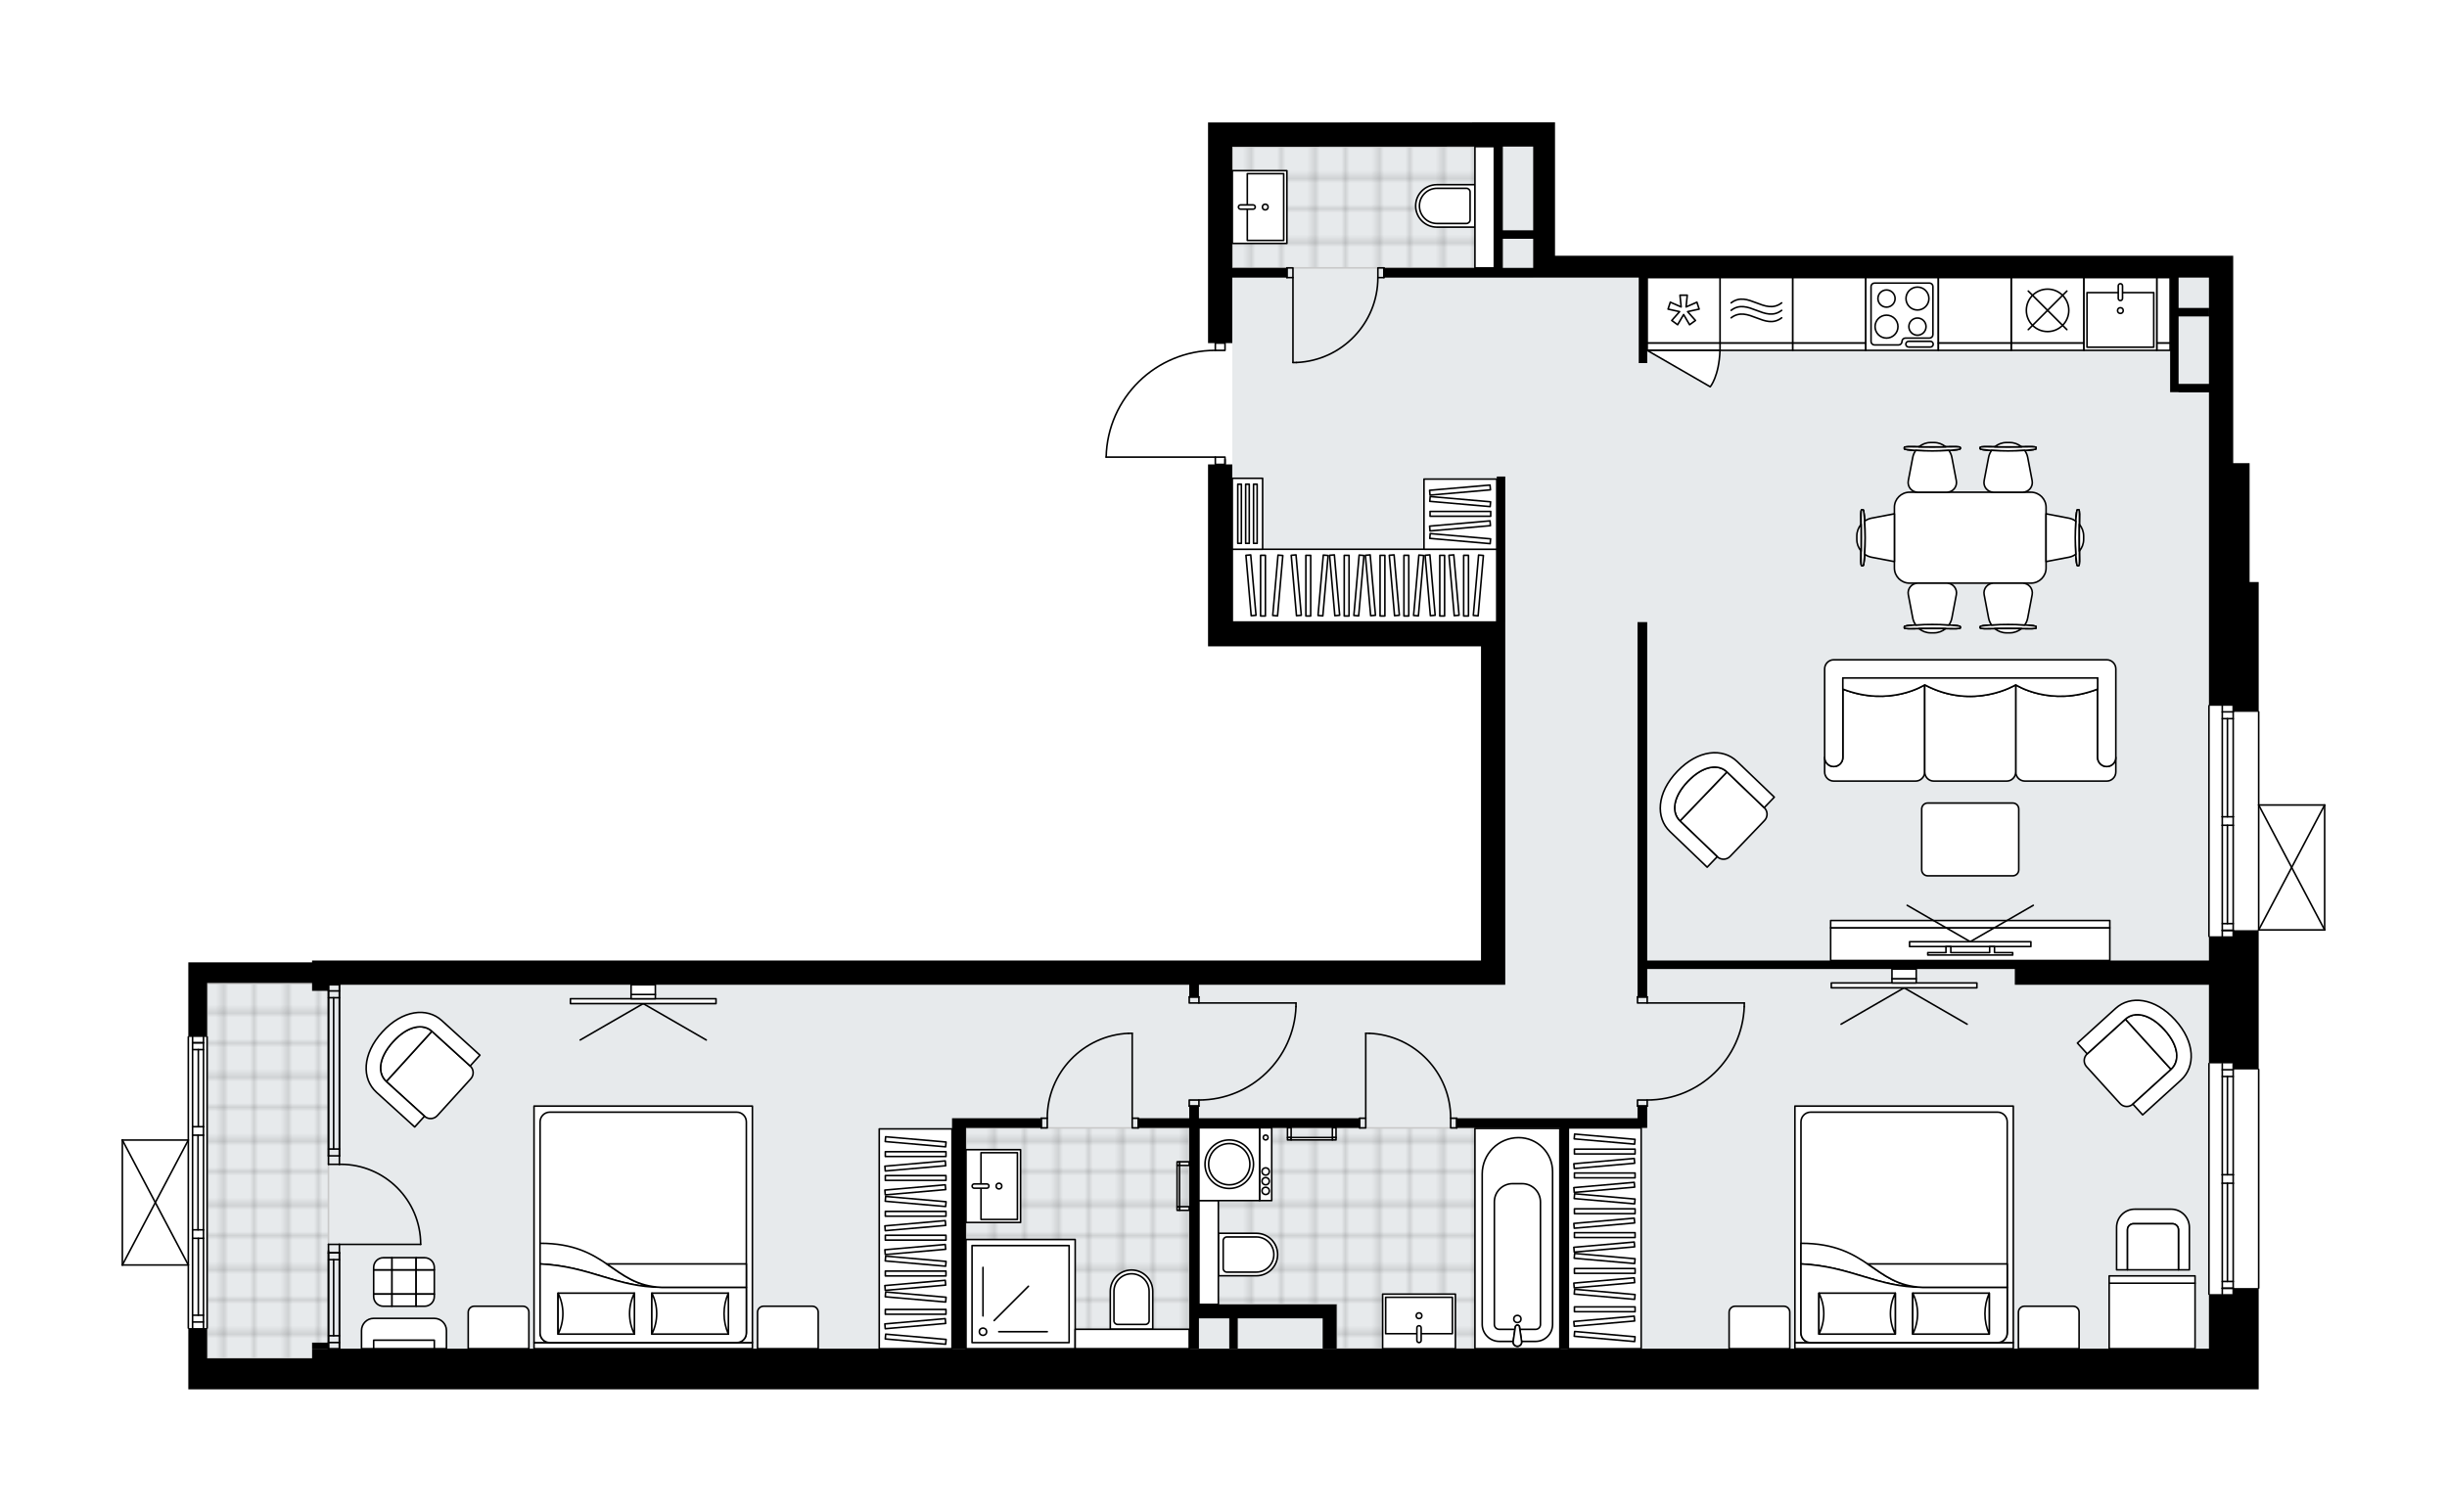 <svg xmlns="http://www.w3.org/2000/svg" xmlns:xlink="http://www.w3.org/1999/xlink" height="1235.72px" id="Layer_1" style="enable-background:new 0 0 2000 1235.72;" version="1.1" viewBox="0 0 2000 1235.72" width="2000px" x="0px" y="0px" xml:space="preserve">
<style type="text/css">
	.st0{fill:none;}
	.st1{opacity:0.25;fill:none;stroke:#070606;stroke-width:0.4;stroke-miterlimit:10;}
	.st2{fill:#FFFFFF;}
	.st3{fill:#E7EAEC;}
	.st4{fill:url(#SVGID_1_);stroke:#C8C8C8;stroke-width:1.3;stroke-miterlimit:10;}
	
		.st5{fill:url(#SVGID_00000155830739329089362410000017796259779833888915_);stroke:#C8C8C8;stroke-width:1.3;stroke-miterlimit:10;}
	
		.st6{fill:url(#SVGID_00000093868970677623533090000005459883492559755392_);stroke:#C8C8C8;stroke-width:1.3;stroke-miterlimit:10;}
	
		.st7{fill:url(#SVGID_00000023241020480752791340000016535108115664002225_);stroke:#C8C8C8;stroke-width:1.3;stroke-miterlimit:10;}
	.st8{fill:none;stroke:#000000;stroke-width:1.3;stroke-linecap:round;stroke-linejoin:round;stroke-miterlimit:10;}
	.st9{fill:#FFFFFF;stroke:#000000;stroke-width:1.3;stroke-linecap:round;stroke-linejoin:round;stroke-miterlimit:10;}
	.st10{fill:none;stroke:#000000;stroke-width:1.3;stroke-linecap:round;stroke-linejoin:round;}
	.st11{fill:none;stroke:#000000;stroke-width:1.3;stroke-linecap:round;stroke-linejoin:round;stroke-dasharray:10.134,10.134;}
	.st12{fill:none;stroke:#000000;stroke-width:1.3;stroke-linecap:round;stroke-linejoin:round;stroke-dasharray:10.347,10.347;}
	.st13{fill:none;stroke:#000000;stroke-width:1.3;stroke-linecap:round;stroke-linejoin:round;stroke-dasharray:9.908,9.908;}
	.st14{fill:none;stroke:#000000;stroke-width:1.3;stroke-linecap:round;stroke-linejoin:round;stroke-dasharray:9.818,9.818;}
	.st15{font-family:'Arial-BoldMT','Arial'; font-weight:bold;}
	.st16{font-size:51.972px;}
	.st17{font-size:43.976px;}
	.st18{letter-spacing:-1;}
	.st19{letter-spacing:-4;}
	.st20{font-family: 'ArialMT','Arial';}
	.st21{font-size:40px;}
</style>
<pattern height="14.57" id="New_Pattern_Swatch_2" patternUnits="userSpaceOnUse" style="overflow:visible;" viewBox="7.49 -22.06 14.57 14.57" width="14.57" x="579.27" y="320.02">
	<g>
		<rect class="st0" height="14.57" width="14.57" x="7.49" y="-22.06" />
		<g>
			<rect class="st1" height="7.29" width="7.29" x="14.77" y="-7.49" />
		</g>
		<g>
			<rect class="st1" height="7.29" width="7.29" x="0.2" y="-7.49" />
		</g>
		<g>
			<rect class="st1" height="7.29" width="7.29" x="22.06" y="-14.77" />
		</g>
		<g>
			<rect class="st1" height="7.29" width="7.29" x="7.49" y="-14.77" />
			<rect class="st1" height="7.29" width="7.29" x="14.77" y="-22.06" />
		</g>
		<g>
			<rect class="st1" height="7.29" width="7.29" x="0.2" y="-22.06" />
		</g>
		<g>
			<rect class="st1" height="7.29" width="7.29" x="22.06" y="-29.35" />
		</g>
		<g>
			<rect class="st1" height="7.29" width="7.29" x="7.49" y="-29.35" />
		</g>
	</g>
</pattern>
<path class="st2" d="M99.35,1034.08V931.95c0-0.03,0.01-0.06,0.02-0.09c0.01-0.04,0.01-0.09,0.03-0.13  c0.01-0.04,0.04-0.07,0.06-0.11c0.02-0.04,0.04-0.07,0.07-0.1c0.03-0.03,0.07-0.06,0.11-0.09c0.02-0.02,0.04-0.04,0.07-0.06  c0.01,0,0.02,0,0.02-0.01c0.08-0.04,0.18-0.07,0.28-0.07c0,0,0,0,0,0c0,0,0,0,0,0c0,0,0,0,0,0h53.27v-83.64  c0-0.36,0.29-0.65,0.65-0.65v-60.33h15.37h85.77v-1.49h955.4V528.37h-203.28h-19.83V379.63h5.3c0,0,0,0,0,0v-5.3h-88.57  c0,0-0.01,0-0.01,0c-0.03,0-0.06-0.01-0.09-0.02c-0.05-0.01-0.11-0.01-0.16-0.04c-0.03-0.01-0.05-0.04-0.08-0.05  c-0.04-0.03-0.09-0.05-0.12-0.09c-0.02-0.02-0.04-0.06-0.06-0.08c-0.03-0.04-0.06-0.08-0.08-0.12c-0.01-0.03-0.01-0.07-0.02-0.1  c-0.01-0.05-0.03-0.09-0.03-0.15c0,0,0-0.01,0-0.01c0,0,0,0,0-0.01c0.52-23.63,10.12-45.74,27.02-62.27  c16.74-16.37,38.81-25.45,62.2-25.61v-5.31v0h-5.3V100.13h19.83L1253.1,100h17.85v109.08h554.3v17.85v151.71h13.39v97.18h7.44  v105.45c0.36,0,0.65,0.29,0.65,0.65v75.49H1900c0,0,0,0,0,0s0,0,0,0c0,0,0,0,0,0c0.1,0,0.19,0.03,0.28,0.07c0.01,0,0.02,0,0.02,0.01  c0.03,0.01,0.05,0.04,0.07,0.06c0.04,0.03,0.07,0.05,0.1,0.08c0.03,0.03,0.05,0.07,0.07,0.1c0.02,0.04,0.04,0.07,0.06,0.11  c0.02,0.04,0.02,0.09,0.03,0.13c0,0.03,0.02,0.06,0.02,0.09v102.13c0,0.03-0.01,0.06-0.02,0.09c-0.01,0.05-0.01,0.09-0.03,0.13  c-0.01,0.04-0.04,0.07-0.06,0.11c-0.02,0.04-0.04,0.07-0.07,0.1c-0.03,0.03-0.07,0.06-0.1,0.08c-0.03,0.02-0.04,0.04-0.07,0.06  c-0.01,0-0.02,0-0.03,0.01c-0.04,0.02-0.08,0.03-0.12,0.04c-0.04,0.01-0.09,0.02-0.13,0.03c-0.01,0-0.02,0.01-0.03,0.01h-53.92v4.52  v103.92v4.31c0.36,0,0.65,0.29,0.65,0.65v178.69c0,0.36-0.29,0.65-0.65,0.65v4.31v12.22v2.72h0v4.96h0v24.71v0h0v33.22h-106.6  H255.07H153.92v-25.29h0v-24.14c0,0,0,0,0,0c-0.36,0-0.65-0.29-0.65-0.65v-50.91H100c-0.01,0-0.02,0-0.02,0  c-0.05,0-0.09-0.02-0.14-0.03c-0.04-0.01-0.08-0.02-0.12-0.04c-0.01,0-0.02,0-0.03-0.01c-0.03-0.01-0.04-0.04-0.07-0.06  c-0.04-0.03-0.07-0.05-0.11-0.09c-0.03-0.03-0.05-0.07-0.07-0.1c-0.02-0.04-0.04-0.07-0.06-0.11c-0.02-0.04-0.02-0.08-0.03-0.13  C99.36,1034.14,99.35,1034.12,99.35,1034.08z" id="background" />
<g id="floor">
	<polygon class="st3" points="255.07,1110.43 255.07,1102.5 1230.3,1102.5 1346.31,1102.5 1805.42,1102.5 1805.42,226.92    1253.1,226.92 1253.1,119.96 1007.19,119.96 1007.19,508.54 1230.3,508.54 1230.3,805.02 255.07,805.02 255.07,803.54    169.29,803.54 169.29,1110.43  " />
	
		<pattern id="SVGID_1_" patternTransform="matrix(-3.498 0 0 -3.498 -37407.207 -31425.09)" xlink:href="#New_Pattern_Swatch_2">
	</pattern>
	<polygon class="st4" points="169.29,804.03 268.45,804.03 268.45,1110.43 169.29,1110.43  " />
	
		<pattern id="SVGID_00000135656557242138530570000011125005137998557571_" patternTransform="matrix(-3.498 0 0 -3.498 -37407.207 -31425.09)" xlink:href="#New_Pattern_Swatch_2">
	</pattern>
	
		<polygon points="   971.99,1102.5 789.53,1102.5 789.53,922.03 971.99,922.03  " style="fill:url(#SVGID_00000135656557242138530570000011125005137998557571_);stroke:#C8C8C8;stroke-width:1.3;stroke-miterlimit:10;" />
	
		<pattern id="SVGID_00000008132143444316608360000007722311458071589797_" patternTransform="matrix(-3.498 0 0 -3.498 -37407.207 -31425.09)" xlink:href="#New_Pattern_Swatch_2">
	</pattern>
	
		<polygon points="   979.92,1066.31 1092.47,1066.31 1092.47,1102.5 1274.92,1102.5 1274.92,922.03 1035.95,922.03 1035.95,922.03 979.92,922.03  " style="fill:url(#SVGID_00000008132143444316608360000007722311458071589797_);stroke:#C8C8C8;stroke-width:1.3;stroke-miterlimit:10;" />
	
		<pattern id="SVGID_00000155840058420015326390000015005856462310109323_" patternTransform="matrix(-3.498 0 0 -3.498 -37407.207 -31425.09)" xlink:href="#New_Pattern_Swatch_2">
	</pattern>
	
		<polygon points="   1007.19,218.99 1221.37,218.99 1221.37,188.25 1221.37,188.25 1221.37,119.86 1201.54,119.86 1201.54,119.96 1007.19,119.96  " style="fill:url(#SVGID_00000155840058420015326390000015005856462310109323_);stroke:#C8C8C8;stroke-width:1.3;stroke-miterlimit:10;" />
	<g id="LWPOLYLINE_00000138563999835636545860000007639505380094282119_">
		<rect class="st8" height="7.93" width="4.96" x="1051.81" y="218.99" />
	</g>
	<g id="LWPOLYLINE_00000073695062703375243900000014338662243464061616_">
		<rect class="st8" height="7.93" width="4.96" x="1126.18" y="218.99" />
	</g>
	<g id="LINE_00000128486047961291371190000008067182372088744121_">
		<line class="st8" x1="1051.81" x2="1051.81" y1="226.92" y2="218.99" />
	</g>
	<g id="LINE_00000044898880408993824660000018184448387882850477_">
		<line class="st8" x1="1131.14" x2="1131.14" y1="226.92" y2="218.99" />
	</g>
	<g id="LINE_00000132048078039954377640000015718608171831275910_">
		<line class="st8" x1="1056.77" x2="1056.77" y1="226.92" y2="296.34" />
	</g>
	<g id="ARC_00000000922524106833537090000001226476919866380432_">
		<path class="st8" d="M1126.18,226.92c-0.02,37.18-29.29,67.76-66.44,69.41" />
	</g>
	<g id="LINE_00000181076806904878171760000012180839396626515892_">
		<line class="st8" x1="1056.77" x2="1059.74" y1="296.34" y2="296.34" />
	</g>
	<g id="LWPOLYLINE_00000134957403434498325290000012161362246511458192_">
		<rect class="st8" height="4.96" width="7.93" x="1338.38" y="814.94" />
	</g>
	<g id="LWPOLYLINE_00000137813248993124912930000006789063643248713864_">
		<rect class="st8" height="4.96" width="7.93" x="1338.38" y="899.22" />
	</g>
	<g id="LINE_00000015335160703873411530000017291478765427979940_">
		<line class="st8" x1="1346.31" x2="1338.38" y1="814.94" y2="814.94" />
	</g>
	<g id="LINE_00000060713055433975606680000016480878680195583147_">
		<line class="st8" x1="1346.31" x2="1338.38" y1="904.18" y2="904.18" />
	</g>
	<g id="LINE_00000114075187787484483810000000612983240994366594_">
		<line class="st8" x1="1346.31" x2="1425.64" y1="819.9" y2="819.9" />
	</g>
	<g id="LINE_00000171687324456500059680000001963389656406114223_">
		<line class="st8" x1="1425.64" x2="1425.64" y1="822.87" y2="819.9" />
	</g>
	<g id="ARC_00000142141939846361884670000012313947805316533905_">
		<path class="st8" d="M1425.64,822.87c-1.65,42.62-36.67,76.33-79.33,76.35" />
	</g>
	<g id="LWPOLYLINE_00000111153325163990234310000013407032266540941488_">
		<rect class="st8" height="7.93" width="4.96" x="1111.31" y="914.1" />
	</g>
	<g id="LWPOLYLINE_00000115495527359515160510000013243898282068944256_">
		<rect class="st8" height="7.93" width="4.96" x="1185.68" y="914.1" />
	</g>
	<g id="LINE_00000149344319933560627550000005683454202631001230_">
		<line class="st8" x1="1111.31" x2="1111.31" y1="914.1" y2="922.03" />
	</g>
	<g id="LINE_00000035490490592383055810000013295260711557309099_">
		<line class="st8" x1="1190.63" x2="1190.63" y1="914.1" y2="922.03" />
	</g>
	<g id="LINE_00000018928792827604840140000012542319450884861835_">
		<line class="st8" x1="1116.27" x2="1116.27" y1="914.1" y2="844.69" />
	</g>
	<g id="ARC_00000127729543507765034350000013540869771545415097_">
		<path class="st8" d="M1119.24,844.69c37.14,1.65,66.41,32.23,66.44,69.41" />
	</g>
	<g id="LINE_00000112595266308412109880000001454737032668964796_">
		<line class="st8" x1="1116.27" x2="1119.24" y1="844.69" y2="844.69" />
	</g>
	<g id="LWPOLYLINE_00000096756620948898038620000002202772140399784837_">
		<rect class="st8" height="7.93" width="4.96" x="925.38" y="914.1" />
	</g>
	<g id="LWPOLYLINE_00000066494367895403163150000005693176517005212549_">
		<rect class="st8" height="7.93" width="4.96" x="851.01" y="914.1" />
	</g>
	<g id="LINE_00000112608494669558077540000000640403471658757509_">
		<line class="st8" x1="930.34" x2="930.34" y1="914.1" y2="922.03" />
	</g>
	<g id="LINE_00000031177709014529184540000006574956703953510321_">
		<line class="st8" x1="851.01" x2="851.01" y1="914.1" y2="922.03" />
	</g>
	<g id="LINE_00000129886667396317820900000014611255945977001366_">
		<line class="st8" x1="925.38" x2="925.38" y1="914.1" y2="844.69" />
	</g>
	<g id="ARC_00000078747373013380236690000006369282189248326844_">
		<path class="st8" d="M855.97,914.1c0.02-37.18,29.29-67.76,66.44-69.41" />
	</g>
	<g id="LINE_00000050628183826953054340000015950692897173257365_">
		<line class="st8" x1="925.38" x2="922.41" y1="844.69" y2="844.69" />
	</g>
	<g id="LWPOLYLINE_00000146493713513584758860000008750044361326451613_">
		<rect class="st8" height="4.96" width="7.93" x="971.99" y="814.94" />
	</g>
	<g id="LWPOLYLINE_00000127005769931613322990000014148285616065641618_">
		<rect class="st8" height="4.96" width="7.93" x="971.99" y="899.22" />
	</g>
	<g id="LINE_00000116212856613039621690000005477198665014656915_">
		<line class="st8" x1="979.92" x2="971.99" y1="814.94" y2="814.94" />
	</g>
	<g id="LINE_00000018238824656105574530000014963293609856199869_">
		<line class="st8" x1="979.92" x2="971.99" y1="904.18" y2="904.18" />
	</g>
	<g id="LINE_00000017504810637355161640000010366089826060550272_">
		<line class="st8" x1="979.92" x2="1059.25" y1="819.9" y2="819.9" />
	</g>
	<g id="LINE_00000156557710155258901410000008005559747237775022_">
		<line class="st8" x1="1059.25" x2="1059.25" y1="822.87" y2="819.9" />
	</g>
	<g id="ARC_00000018925134238463854930000007580116300199419291_">
		<path class="st8" d="M1059.25,822.87c-1.65,42.62-36.67,76.33-79.33,76.35" />
	</g>
	<g id="ARC_00000048475377903813069040000014917567814856965271_">
		<path class="st8" d="M993.31,286.42c-48.52,0-88.14,38.76-89.22,87.26" />
	</g>
	<g id="LINE_00000019639571194373341120000006326048101335718324_">
		<line class="st8" x1="1001.24" x2="1001.24" y1="375.66" y2="379.63" />
	</g>
	<g id="LINE_00000147203277036733664270000016612160074579340479_">
		<line class="st8" x1="993.31" x2="904.09" y1="373.68" y2="373.68" />
	</g>
	<g id="LWPOLYLINE_00000064327746008333500710000005164106874166438829_">
		<rect class="st8" height="5.95" width="7.93" x="993.31" y="280.47" />
	</g>
	<g id="LWPOLYLINE_00000021821596901310931990000013347688235580691875_">
		<rect class="st8" height="5.95" width="7.93" x="993.31" y="373.68" />
	</g>
	<g id="ARC_00000101788590325934183560000013743551895826288523_">
		<path class="st8" d="M343.83,1017.22c0-36.15-29.31-65.46-65.46-65.45c-0.32,0-0.65,0-0.97,0.01" />
	</g>
	<g id="LINE_00000070797025621136353350000013208974548275239855_">
		<line class="st8" x1="277.4" x2="343.83" y1="1017.22" y2="1017.22" />
	</g>
	<g id="LINE_00000123428496721140838060000003987395838601898386_">
		<line class="st8" x1="277.4" x2="277.4" y1="944.84" y2="951.78" />
	</g>
	<g id="LINE_00000072971083746203107780000001783774626149060008_">
		<line class="st8" x1="277.4" x2="268.47" y1="951.78" y2="951.78" />
	</g>
	<g id="LINE_00000090260052157073545490000002398226755773171385_">
		<line class="st8" x1="268.47" x2="268.47" y1="951.78" y2="944.84" />
	</g>
	<g id="LINE_00000119824360340334473360000011172263753091944637_">
		<line class="st8" x1="268.47" x2="268.47" y1="1024.17" y2="1017.22" />
	</g>
	<g id="LINE_00000180356321996800142560000005932603505402834338_">
		<line class="st8" x1="268.47" x2="277.4" y1="1017.22" y2="1017.22" />
	</g>
	<g id="LINE_00000170961739164033074940000003881571752528777393_">
		<line class="st8" x1="277.4" x2="277.4" y1="1017.22" y2="1024.17" />
	</g>
	<g id="LINE_00000168091973253093185080000013897166492424683180_">
		<line class="st8" x1="268.47" x2="277.4" y1="1024.17" y2="1024.17" />
	</g>
	<g>
		<line class="st8" x1="1900" x2="1900" y1="658.05" y2="760.19" />
		<line class="st8" x1="1900" x2="1846.08" y1="760.19" y2="760.19" />
		<line class="st8" x1="1846.08" x2="1900" y1="658.05" y2="658.05" />
		<line class="st8" x1="1846.08" x2="1900" y1="760.19" y2="658.05" />
		<line class="st8" x1="1846.08" x2="1900" y1="658.05" y2="760.19" />
	</g>
	<g>
		<line class="st8" x1="100" x2="100" y1="1034.08" y2="931.95" />
		<line class="st8" x1="100" x2="153.92" y1="931.95" y2="931.95" />
		<line class="st8" x1="153.92" x2="100" y1="1034.08" y2="1034.08" />
		<line class="st8" x1="153.92" x2="100" y1="931.95" y2="1034.08" />
		<line class="st8" x1="153.92" x2="100" y1="1034.08" y2="931.95" />
	</g>
	<g id="LINE_00000178200957845891676020000014530351621723366825_">
		<line class="st8" x1="277.38" x2="268.45" y1="805.02" y2="805.02" />
	</g>
	<g id="LINE_00000086651374918762130220000017292341503350759562_">
		<line class="st8" x1="277.4" x2="277.4" y1="944.84" y2="805.02" />
	</g>
	<g id="LINE_00000043459096421742922590000017625381594647494833_">
		<line class="st8" x1="268.47" x2="268.47" y1="944.84" y2="805.02" />
	</g>
	<g id="LINE_00000100359017197858591660000017195625155784284037_">
		<line class="st8" x1="272.69" x2="272.69" y1="939.28" y2="815.6" />
	</g>
	<g id="LINE_00000010268901727873604810000008943678366987397306_">
		<line class="st8" x1="277.4" x2="268.47" y1="810.05" y2="810.05" />
	</g>
	<g id="LINE_00000096041250333763205340000006270765033197506222_">
		<line class="st8" x1="277.4" x2="268.47" y1="939.28" y2="939.28" />
	</g>
	<g id="LINE_00000137113695503040876780000009475362234525762458_">
		<line class="st8" x1="277.4" x2="277.4" y1="944.84" y2="805.02" />
	</g>
	<g id="LINE_00000106830483884524791870000007828827855806065333_">
		<line class="st8" x1="268.47" x2="268.47" y1="805.02" y2="944.84" />
	</g>
	<g id="LINE_00000031915099738778036430000015645815717105328258_">
		<line class="st8" x1="277.4" x2="268.48" y1="815.6" y2="815.6" />
	</g>
	<g id="LINE_00000065779416267780989130000013659269981148385927_">
		<line class="st8" x1="277.4" x2="268.47" y1="944.84" y2="944.84" />
	</g>
	<g id="LINE_00000042730730678007041880000009653016471679060405_">
		<line class="st8" x1="277.38" x2="268.45" y1="1102.5" y2="1102.5" />
	</g>
	<g id="LINE_00000093894116212422321040000003727579611241706893_">
		<line class="st8" x1="277.4" x2="277.4" y1="1024.17" y2="1102.5" />
	</g>
	<g id="LINE_00000076605615950165249420000015589796129320843137_">
		<line class="st8" x1="268.47" x2="268.47" y1="1022.45" y2="1102.5" />
	</g>
	<g id="LINE_00000153696879101733485500000006941686648200672425_">
		<line class="st8" x1="272.69" x2="272.69" y1="1029.72" y2="1091.92" />
	</g>
	<g id="LINE_00000111172946694204252550000011409930345946844814_">
		<line class="st8" x1="277.4" x2="268.47" y1="1097.47" y2="1097.47" />
	</g>
	<g id="LINE_00000093869089711843597810000002821651139422379445_">
		<line class="st8" x1="277.4" x2="268.47" y1="1029.72" y2="1029.72" />
	</g>
	<g id="LINE_00000170973215378963350910000009693307818169070218_">
		<line class="st8" x1="277.4" x2="277.4" y1="1024.17" y2="1102.5" />
	</g>
	<g id="LINE_00000101072686498453780960000008790815208439916689_">
		<line class="st8" x1="268.47" x2="268.47" y1="1102.5" y2="1024.17" />
	</g>
	<g id="LINE_00000137102737763762168390000015151742274906895008_">
		<line class="st8" x1="277.4" x2="268.48" y1="1091.92" y2="1091.92" />
	</g>
	<g id="LINE_00000132068333938048799460000010576951003547819190_">
		<line class="st8" x1="277.4" x2="268.47" y1="1024.17" y2="1024.17" />
	</g>
	<line class="st8" x1="1805.43" x2="1805.43" y1="1057.89" y2="869.49" />
	<line class="st8" x1="1825.26" x2="1825.26" y1="869.49" y2="960.3" />
	<line class="st8" x1="1825.26" x2="1825.26" y1="967.25" y2="1057.89" />
	<line class="st8" x1="1816.33" x2="1825.26" y1="1053.11" y2="1053.11" />
	<line class="st8" x1="1816.33" x2="1825.26" y1="874.44" y2="874.44" />
	<line class="st8" x1="1816.33" x2="1816.33" y1="869.49" y2="960.3" />
	<line class="st8" x1="1816.33" x2="1816.33" y1="967.25" y2="1057.89" />
	<line class="st8" x1="1820.55" x2="1820.55" y1="967.25" y2="1047.55" />
	<line class="st8" x1="1820.55" x2="1820.55" y1="880" y2="960.3" />
	<line class="st8" x1="1825.26" x2="1816.33" y1="880" y2="880" />
	<line class="st8" x1="1816.33" x2="1825.26" y1="1053.11" y2="1053.11" />
	<line class="st8" x1="1825.26" x2="1816.33" y1="1047.55" y2="1047.55" />
	<line class="st8" x1="1816.33" x2="1825.26" y1="960.3" y2="960.3" />
	<line class="st8" x1="1825.26" x2="1825.26" y1="960.3" y2="967.25" />
	<line class="st8" x1="1825.26" x2="1816.33" y1="967.25" y2="967.25" />
	<line class="st8" x1="1816.33" x2="1816.33" y1="967.25" y2="960.3" />
	<line class="st8" x1="1846.08" x2="1846.08" y1="874.24" y2="1052.93" />
	<line class="st8" x1="1805.43" x2="1805.43" y1="765.36" y2="576.95" />
	<line class="st8" x1="1825.26" x2="1825.26" y1="576.95" y2="667.68" />
	<line class="st8" x1="1825.26" x2="1825.26" y1="674.62" y2="765.36" />
	<line class="st8" x1="1816.33" x2="1825.26" y1="760.57" y2="760.57" />
	<line class="st8" x1="1816.33" x2="1825.26" y1="581.91" y2="581.91" />
	<line class="st8" x1="1816.33" x2="1816.33" y1="576.95" y2="667.68" />
	<line class="st8" x1="1816.33" x2="1816.33" y1="674.62" y2="765.36" />
	<line class="st8" x1="1820.55" x2="1820.55" y1="674.62" y2="755.02" />
	<line class="st8" x1="1820.55" x2="1820.55" y1="587.46" y2="667.68" />
	<line class="st8" x1="1825.26" x2="1816.33" y1="587.46" y2="587.46" />
	<line class="st8" x1="1816.33" x2="1825.26" y1="760.57" y2="760.57" />
	<line class="st8" x1="1825.26" x2="1816.33" y1="755.02" y2="755.02" />
	<line class="st8" x1="1816.33" x2="1825.26" y1="667.68" y2="667.68" />
	<line class="st8" x1="1825.26" x2="1825.26" y1="667.68" y2="674.62" />
	<line class="st8" x1="1825.26" x2="1816.33" y1="674.62" y2="674.62" />
	<line class="st8" x1="1816.33" x2="1816.33" y1="674.62" y2="667.68" />
	<line class="st8" x1="1846.08" x2="1846.08" y1="581.91" y2="760.19" />
	<g>
		<line class="st8" x1="169.29" x2="169.29" y1="847.66" y2="1085.64" />
		<line class="st8" x1="153.92" x2="153.92" y1="847.66" y2="1085.64" />
		<line class="st8" x1="166.32" x2="157.39" y1="852.44" y2="852.44" />
		<line class="st8" x1="166.32" x2="157.39" y1="1080.69" y2="1080.69" />
		<line class="st8" x1="162.1" x2="162.1" y1="921.04" y2="857.99" />
		<line class="st8" x1="162.1" x2="162.1" y1="1075.13" y2="1012.27" />
		<line class="st8" x1="157.39" x2="166.32" y1="1075.13" y2="1075.13" />
		<line class="st8" x1="166.32" x2="157.39" y1="852.44" y2="852.44" />
		<line class="st8" x1="157.39" x2="166.32" y1="857.99" y2="857.99" />
		<line class="st8" x1="166.32" x2="157.39" y1="927.98" y2="927.98" />
		<line class="st8" x1="157.39" x2="157.39" y1="927.98" y2="921.04" />
		<line class="st8" x1="157.39" x2="166.32" y1="921.04" y2="921.04" />
		<line class="st8" x1="166.32" x2="166.32" y1="921.04" y2="927.98" />
		<line class="st8" x1="166.32" x2="157.39" y1="1012.27" y2="1012.27" />
		<line class="st8" x1="157.39" x2="157.39" y1="1012.27" y2="1005.32" />
		<line class="st8" x1="157.39" x2="166.32" y1="1005.32" y2="1005.32" />
		<line class="st8" x1="166.32" x2="166.32" y1="1005.32" y2="1012.27" />
		<line class="st8" x1="161.86" x2="161.86" y1="1005.32" y2="927.98" />
		<line class="st8" x1="166.32" x2="166.32" y1="1012.27" y2="1085.64" />
		<line class="st8" x1="166.32" x2="166.32" y1="1005.32" y2="927.98" />
		<line class="st8" x1="166.32" x2="166.32" y1="921.04" y2="847.66" />
		<line class="st8" x1="157.39" x2="157.39" y1="1012.27" y2="1085.64" />
		<line class="st8" x1="157.39" x2="157.39" y1="1005.32" y2="927.98" />
		<line class="st8" x1="157.39" x2="157.39" y1="921.04" y2="847.66" />
	</g>
	<g>
		<path d="M1007.19,226.92h44.62v-7.93h-44.62v-99.03l214.18-0.11v99.14h-90.23v7.93h121.97h86.27v69.89h6.94v-69.89h427.38v24.79    v6.94v61.96h6.94v0.15h24.79v256.18h19.83v4.96h13.39h7.44v-106.1h-7.44v-97.18h-13.39V226.92v-17.85h-554.3V100h-17.85    l-245.92,0.13h-19.83v180.34h19.83V226.92z M1805.42,226.92v86.91h-24.79v-55.17h24.76v-6.94h-24.76v-24.79H1805.42z     M1253.1,218.99h-24.79v-23.8h24.79v13.88V218.99z M1253.1,188.25h-24.79v-68.41l24.79-0.01V188.25z" />
		<polygon points="1281.86,1102.5 1281.86,922.03 1346.31,922.03 1346.31,914.1 1346.31,904.18 1338.38,904.18 1338.38,914.1     1190.63,914.1 1190.63,922.03 1274.92,922.03 1274.92,1102.5   " />
		<polygon points="1111.31,922.03 1111.31,914.1 979.92,914.1 979.92,904.18 971.99,904.18 971.99,914.1 930.34,914.1     930.34,922.03 971.99,922.03 971.99,1102.5 979.92,1102.5 979.92,1077.71 1004.71,1077.71 1004.71,1102.5 1011.65,1102.5     1011.65,1077.71 1081.06,1077.71 1081.06,1102.5 1092.47,1102.5 1092.47,1077.71 1092.47,1066.31 979.92,1066.31 979.92,922.03       " />
		<polygon points="778.13,1102.5 789.53,1102.5 789.53,922.03 851.01,922.03 851.01,914.1 789.53,914.1 778.13,914.1   " />
		<rect height="4.96" width="13.39" x="255.07" y="1097.54" />
		<polygon points="255.07,1135.72 1739.48,1135.72 1846.08,1135.72 1846.08,1102.5 1846.08,1102.5 1846.08,1077.79 1846.08,1077.79     1846.08,1072.83 1846.08,1072.83 1846.08,1057.89 1846.08,1052.93 1825.25,1052.93 1825.25,1057.89 1805.42,1057.89     1805.42,1102.5 1739.48,1102.5 255.07,1102.5 255.07,1110.43 169.29,1110.43 169.29,1085.64 153.92,1085.64 153.92,1110.43     153.92,1110.43 153.92,1135.72   " />
		<polygon points="169.29,803.54 255.07,803.54 255.07,805.02 255.07,809.98 268.45,809.98 268.45,805.02 971.99,805.02     971.99,814.94 979.92,814.94 979.92,805.02 1230.3,805.02 1230.3,785.19 1230.3,508.54 1230.3,389.55 1223.36,389.55     1223.36,508.54 1210.47,508.54 1007.19,508.54 1007.19,379.63 987.36,379.63 987.36,528.37 1007.19,528.37 1210.47,528.37     1210.47,785.19 255.07,785.19 255.07,786.68 169.29,786.68 153.92,786.68 153.92,847.66 169.29,847.66   " />
		<polygon points="1846.08,874.24 1846.08,869.28 1846.08,765.36 1846.08,760.4 1825.25,760.4 1825.25,765.36 1805.42,765.36     1805.42,785.19 1646.77,785.19 1646.77,785.19 1346.31,785.19 1346.31,508.54 1338.38,508.54 1338.38,814.94 1346.31,814.94     1346.31,792.13 1646.77,792.13 1646.77,805.02 1646.77,805.02 1805.42,805.02 1805.42,869.28 1825.25,869.28 1825.25,874.24   " />
	</g>
</g>
<g id="mebel">
	<g>
		
			<rect class="st9" height="216.17" transform="matrix(-5.258649e-10 1 -1 -5.258649e-10 1594.021 -636.523)" width="59.5" x="1085.52" y="370.67" />
		<g>
			
				<rect class="st9" height="3.94" transform="matrix(-4.962077e-10 1 -1 -4.962077e-10 1677.011 -719.513)" width="49.58" x="1173.47" y="476.78" />
			
				<rect class="st9" height="3.94" transform="matrix(-4.947777e-10 1 -1 -4.947777e-10 1657.487 -699.989)" width="49.58" x="1153.95" y="476.78" />
			
				<rect class="st9" height="3.94" transform="matrix(-4.962077e-10 1 -1 -4.962077e-10 1628.203 -670.705)" width="49.58" x="1124.66" y="476.78" />
			
				<rect class="st9" height="3.94" transform="matrix(-4.954376e-10 1 -1 -4.954376e-10 1608.679 -651.182)" width="49.58" x="1105.14" y="476.78" />
			
				<rect class="st9" height="3.94" transform="matrix(-4.960611e-10 1 -1 -4.960611e-10 1579.395 -621.897)" width="49.58" x="1075.86" y="476.78" />
			
				<rect class="st9" height="3.94" transform="matrix(-0.087 0.996 -0.996 -0.087 1790.236 -682.952)" width="49.58" x="1183.23" y="476.78" />
			
				<rect class="st9" height="3.94" transform="matrix(-0.087 0.996 -0.996 -0.087 1737.175 -634.329)" width="49.58" x="1134.43" y="476.78" />
			
				<rect class="st9" height="3.94" transform="matrix(-0.087 0.996 -0.996 -0.087 1684.113 -585.707)" width="49.58" x="1085.62" y="476.78" />
			
				<rect class="st9" height="3.94" transform="matrix(0.087 0.996 -0.996 0.087 1561.842 -746.954)" width="49.58" x="1163.71" y="476.78" />
			
				<rect class="st9" height="3.94" transform="matrix(0.087 0.996 -0.996 0.087 1544.021 -727.505)" width="49.58" x="1144.19" y="476.78" />
			
				<rect class="st9" height="3.94" transform="matrix(0.087 0.996 -0.996 0.087 1517.289 -698.332)" width="49.58" x="1114.9" y="476.78" />
			
				<rect class="st9" height="3.94" transform="matrix(0.087 0.996 -0.996 0.087 1499.467 -678.883)" width="49.58" x="1095.38" y="476.78" />
			
				<rect class="st9" height="3.94" transform="matrix(-0.087 0.996 -0.996 -0.087 1652.276 -556.534)" width="49.58" x="1056.33" y="476.78" />
			
				<rect class="st9" height="3.94" transform="matrix(0.087 0.996 -0.996 0.087 1472.735 -649.71)" width="49.58" x="1066.09" y="476.78" />
			
				<rect class="st9" height="3.94" transform="matrix(-4.962077e-10 1 -1 -4.962077e-10 1548.045 -590.547)" width="49.58" x="1044.51" y="476.78" />
			
				<rect class="st9" height="3.94" transform="matrix(0.087 0.996 -0.996 0.087 1444.117 -618.48)" width="49.58" x="1034.74" y="476.78" />
			
				<rect class="st9" height="3.94" transform="matrix(-0.087 0.996 -0.996 -0.087 1612.035 -519.66)" width="49.58" x="1019.32" y="476.78" />
			
				<rect class="st9" height="3.94" transform="matrix(-4.960976e-10 1 -1 -4.960976e-10 1511.031 -553.533)" width="49.58" x="1007.49" y="476.78" />
			
				<rect class="st9" height="3.94" transform="matrix(0.087 0.996 -0.996 0.087 1410.329 -581.606)" width="49.58" x="997.73" y="476.78" />
		</g>
	</g>
	<g>
		<rect class="st9" height="180.47" width="59.5" x="1281.86" y="922.03" />
		<g>
			<rect class="st9" height="3.94" width="49.58" x="1286.82" y="939.36" />
			<rect class="st9" height="3.94" width="49.58" x="1286.82" y="958.88" />
			<rect class="st9" height="3.94" width="49.58" x="1286.82" y="988.16" />
			<rect class="st9" height="3.94" width="49.58" x="1286.82" y="1007.69" />
			<rect class="st9" height="3.94" width="49.58" x="1286.82" y="1036.97" />
			
				<rect class="st9" height="3.94" transform="matrix(0.996 0.087 -0.087 0.996 86.182 -110.769)" width="49.58" x="1286.82" y="929.59" />
			
				<rect class="st9" height="3.94" transform="matrix(0.996 0.087 -0.087 0.996 90.436 -110.584)" width="49.58" x="1286.82" y="978.4" />
			
				<rect class="st9" height="3.94" transform="matrix(0.996 0.087 -0.087 0.996 94.69 -110.398)" width="49.58" x="1286.82" y="1027.21" />
			
				<rect class="st9" height="3.94" transform="matrix(0.996 -0.087 0.087 0.996 -77.902 117.933)" width="49.58" x="1286.82" y="949.12" />
			
				<rect class="st9" height="3.94" transform="matrix(0.996 -0.087 0.087 0.996 -79.603 118.008)" width="49.58" x="1286.82" y="968.64" />
			
				<rect class="st9" height="3.94" transform="matrix(0.996 -0.087 0.087 0.996 -82.156 118.119)" width="49.58" x="1286.82" y="997.93" />
			
				<rect class="st9" height="3.94" transform="matrix(0.996 -0.087 0.087 0.996 -83.857 118.193)" width="49.58" x="1286.82" y="1017.45" />
			
				<rect class="st9" height="3.94" transform="matrix(0.996 0.087 -0.087 0.996 97.242 -110.286)" width="49.58" x="1286.82" y="1056.49" />
			
				<rect class="st9" height="3.94" transform="matrix(0.996 -0.087 0.087 0.996 -86.409 118.305)" width="49.58" x="1286.82" y="1046.73" />
			<rect class="st9" height="3.94" width="49.58" x="1286.82" y="1068.32" />
			
				<rect class="st9" height="3.94" transform="matrix(0.996 -0.087 0.087 0.996 -89.142 118.424)" width="49.58" x="1286.82" y="1078.08" />
			
				<rect class="st9" height="3.94" transform="matrix(0.996 0.087 -0.087 0.996 100.249 -110.155)" width="49.58" x="1286.82" y="1090.99" />
		</g>
	</g>
	<g>
		<rect class="st9" height="179.65" width="59.5" x="718.63" y="922.84" />
		<g>
			<rect class="st9" height="3.94" width="49.58" x="723.59" y="941.46" />
			<rect class="st9" height="3.94" width="49.58" x="723.59" y="960.98" />
			<rect class="st9" height="3.94" width="49.58" x="723.59" y="990.26" />
			<rect class="st9" height="3.94" width="49.58" x="723.59" y="1009.79" />
			<rect class="st9" height="3.94" width="49.58" x="723.59" y="1039.07" />
			
				<rect class="st9" height="3.94" transform="matrix(0.996 0.087 -0.087 0.996 84.222 -61.673)" width="49.58" x="723.59" y="931.69" />
			
				<rect class="st9" height="3.94" transform="matrix(0.996 0.087 -0.087 0.996 88.476 -61.487)" width="49.58" x="723.59" y="980.5" />
			
				<rect class="st9" height="3.94" transform="matrix(0.996 0.087 -0.087 0.996 92.73 -61.301)" width="49.58" x="723.59" y="1029.31" />
			
				<rect class="st9" height="3.94" transform="matrix(0.996 -0.087 0.087 0.996 -80.228 68.853)" width="49.58" x="723.59" y="951.22" />
			
				<rect class="st9" height="3.94" transform="matrix(0.996 -0.087 0.087 0.996 -81.93 68.927)" width="49.58" x="723.59" y="970.74" />
			
				<rect class="st9" height="3.94" transform="matrix(0.996 -0.087 0.087 0.996 -84.482 69.039)" width="49.58" x="723.59" y="1000.03" />
			
				<rect class="st9" height="3.94" transform="matrix(0.996 -0.087 0.087 0.996 -86.183 69.113)" width="49.58" x="723.59" y="1019.55" />
			
				<rect class="st9" height="3.94" transform="matrix(0.996 0.087 -0.087 0.996 95.282 -61.19)" width="49.58" x="723.59" y="1058.6" />
			
				<rect class="st9" height="3.94" transform="matrix(0.996 -0.087 0.087 0.996 -88.736 69.224)" width="49.58" x="723.59" y="1048.83" />
			<rect class="st9" height="3.94" width="49.58" x="723.59" y="1070.42" />
			
				<rect class="st9" height="3.94" transform="matrix(0.996 -0.087 0.087 0.996 -91.468 69.344)" width="49.58" x="723.59" y="1080.18" />
			
				<rect class="st9" height="3.94" transform="matrix(0.996 0.087 -0.087 0.996 98.289 -61.059)" width="49.58" x="723.59" y="1093.09" />
		</g>
	</g>
	<g>
		<g>
			<g>
				
					<rect class="st9" height="4.96" transform="matrix(-1 -4.505721e-10 4.505721e-10 -1 3112.549 2200.038)" width="178.49" x="1467.03" y="1097.54" />
				
					<rect class="st9" height="193.36" transform="matrix(-1 -4.505721e-10 4.505721e-10 -1 3112.549 2001.719)" width="178.49" x="1467.03" y="904.18" />
				<path class="st9" d="M1632.63,1097.54h-152.71c-4.38,0-7.93-3.55-7.93-7.93V917.07c0-4.38,3.55-7.93,7.93-7.93h152.71      c4.38,0,7.93,3.55,7.93,7.93v172.54C1640.56,1093.99,1637.01,1097.54,1632.63,1097.54z" />
				<path class="st9" d="M1471.99,1033.21c41.46,2.03,62.01,19.11,99.34,19.13c-39.95-1.35-44.21-36.06-99.34-35.99L1471.99,1033.21      z" />
				<g>
					<path class="st9" d="M1471.99,1033.21c41.46,2.03,62.01,19.11,99.34,19.13l69.23,0v37.27c0,4.38-3.55,7.93-7.93,7.93h-152.71       c-4.38,0-7.93-3.55-7.93-7.93L1471.99,1033.21L1471.99,1033.21z" />
				</g>
				
					<rect class="st9" height="33.48" transform="matrix(-1 -4.500845e-10 4.500845e-10 -1 3189.199 2147.682)" width="62.57" x="1563.31" y="1057.1" />
				<path class="st9" d="M1563.31,1057.1c5.3,10.52,5.3,22.97,0,33.48V1057.1z" />
				<path class="st9" d="M1625.88,1090.58c-4.71-10.52-4.71-22.97,0-33.48V1090.58z" />
				
					<rect class="st9" height="33.48" transform="matrix(-1 -4.517183e-10 4.517183e-10 -1 3035.749 2147.682)" width="62.42" x="1486.66" y="1057.1" />
				<path class="st9" d="M1486.66,1057.1c5.29,10.52,5.29,22.97,0,33.48V1057.1z" />
				<path class="st9" d="M1549.08,1090.58c-5.29-10.52-5.29-22.97,0-33.48V1090.58z" />
				<g>
					<path class="st9" d="M1571.33,1052.33h69.23v-19.13h-114.1C1539.8,1042.23,1550.9,1051.64,1571.33,1052.33z" />
				</g>
			</g>
		</g>
		<g>
			<g>
				<path class="st9" d="M1694.43,1067.79h-39.76c-2.74,0-4.96,2.22-4.96,4.96v29.75h49.58v-29.84      C1699.3,1069.97,1697.12,1067.79,1694.43,1067.79z" />
			</g>
		</g>
		<g>
			<g>
				<path class="st9" d="M1457.97,1067.79h-39.76c-2.74,0-4.96,2.22-4.96,4.96v29.75h49.58v-29.84      C1462.83,1069.97,1460.65,1067.79,1457.97,1067.79z" />
			</g>
		</g>
	</g>
	<g>
		<g>
			<g>
				
					<rect class="st9" height="4.96" transform="matrix(-1 -4.507555e-10 4.507555e-10 -1 1051.445 2200.038)" width="178.49" x="436.48" y="1097.54" />
				
					<rect class="st9" height="193.36" transform="matrix(-1 -4.507555e-10 4.507555e-10 -1 1051.445 2001.719)" width="178.49" x="436.48" y="904.18" />
				<path class="st9" d="M602.08,1097.54H449.37c-4.38,0-7.93-3.55-7.93-7.93V917.07c0-4.38,3.55-7.93,7.93-7.93h152.71      c4.38,0,7.93,3.55,7.93,7.93v172.54C610.01,1093.99,606.46,1097.54,602.08,1097.54z" />
				<path class="st9" d="M441.44,1033.21c41.46,2.03,62.01,19.11,99.34,19.13c-39.95-1.35-44.21-36.06-99.34-35.99L441.44,1033.21z" />
				<g>
					<path class="st9" d="M441.44,1033.21c41.46,2.03,62.01,19.11,99.34,19.13l69.23,0v37.27c0,4.38-3.55,7.93-7.93,7.93H449.37       c-4.38,0-7.93-3.55-7.93-7.93L441.44,1033.21L441.44,1033.21z" />
				</g>
				
					<rect class="st9" height="33.48" transform="matrix(-1 -4.499975e-10 4.499975e-10 -1 1128.095 2147.682)" width="62.57" x="532.76" y="1057.1" />
				<path class="st9" d="M532.76,1057.1c5.3,10.52,5.3,22.97,0,33.48V1057.1z" />
				<path class="st9" d="M595.33,1090.58c-4.71-10.52-4.71-22.97,0-33.48L595.33,1090.58z" />
				
					<rect class="st9" height="33.48" transform="matrix(-1 -4.507276e-10 4.507276e-10 -1 974.645 2147.682)" width="62.42" x="456.11" y="1057.1" />
				<path class="st9" d="M456.11,1057.1c5.29,10.52,5.29,22.97,0,33.48V1057.1z" />
				<path class="st9" d="M518.53,1090.58c-5.29-10.52-5.29-22.97,0-33.48L518.53,1090.58z" />
				<g>
					<path class="st9" d="M540.78,1052.33h69.23v-19.13h-114.1C509.25,1042.23,520.35,1051.64,540.78,1052.33z" />
				</g>
			</g>
		</g>
		<g>
			<g>
				<path class="st9" d="M663.88,1067.79h-39.76c-2.74,0-4.96,2.22-4.96,4.96v29.75h49.58v-29.84      C668.75,1069.97,666.57,1067.79,663.88,1067.79z" />
			</g>
		</g>
		<g>
			<g>
				<path class="st9" d="M427.41,1067.79h-39.76c-2.74,0-4.96,2.22-4.96,4.96v29.75h49.58v-29.84      C432.28,1069.97,430.1,1067.79,427.41,1067.79z" />
			</g>
		</g>
	</g>
	<g>
		<g>
			<g id="LINE_00000077293114319462525040000001153631026480018061_">
				<line class="st9" x1="1556.27" x2="1504.75" y1="807.5" y2="837.25" />
			</g>
			<g id="LINE_00000171701578716141291520000013611719529126334354_">
				<line class="st9" x1="1556.27" x2="1607.8" y1="807.5" y2="837.25" />
			</g>
		</g>
		
			<rect class="st9" height="118.99" transform="matrix(4.957493e-10 -1 1 4.957493e-10 750.759 2361.79)" width="3.97" x="1554.29" y="746.02" />
		
			<rect class="st9" height="19.83" transform="matrix(-4.973872e-10 1 -1 -4.973872e-10 2358.072 -754.477)" width="3.47" x="1554.54" y="791.88" />
		
			<rect class="st9" height="19.83" transform="matrix(4.941443e-10 -1 1 4.941443e-10 760.179 2352.37)" width="7.93" x="1552.31" y="786.18" />
	</g>
	<g>
		<g>
			<g id="LINE_00000109731237374882363460000001929870182536296093_">
				<line class="st9" x1="525.72" x2="474.2" y1="820.4" y2="850.15" />
			</g>
			<g id="LINE_00000032611138568293682400000013548131682083000501_">
				<line class="st9" x1="525.72" x2="577.25" y1="820.4" y2="850.15" />
			</g>
		</g>
		
			<rect class="st9" height="118.99" transform="matrix(5.035457e-10 -1 1 5.035457e-10 -292.695 1344.14)" width="3.97" x="523.74" y="758.92" />
		
			<rect class="st9" height="19.83" transform="matrix(-4.863809e-10 1 -1 -4.863809e-10 1340.422 288.977)" width="3.47" x="523.99" y="804.78" />
		
			<rect class="st9" height="19.83" transform="matrix(4.982717e-10 -1 1 4.982717e-10 -283.275 1334.72)" width="7.93" x="521.76" y="799.08" />
	</g>
	<g>
		<path class="st9" d="M1732.77,902.09l-27.36-30.11c-2.75-3.03-2.53-7.72,0.5-10.47l31.24-28.39l37.33,41.08l-31.24,28.39    C1740.21,905.34,1735.52,905.12,1732.77,902.09z" />
		<path class="st9" d="M1737.16,833.12c7.13-6.48,19.67-4.78,31.82,8.6c12.15,13.38,12.71,25.94,5.5,32.48L1737.16,833.12z" />
		<path class="st9" d="M1782.49,883c12.02-10.92,11.86-31.04-4.72-49.28s-36.72-20.22-48.61-9.42l-31.23,28.37l8,8.81l31.23-28.37    c7.13-6.48,19.67-4.78,31.82,8.6c12.15,13.38,12.71,25.94,5.5,32.48l-31.23,28.37l8,8.81L1782.49,883z" />
	</g>
	<g>
		<path class="st9" d="M357.43,911.98l27.36-30.11c2.75-3.03,2.53-7.72-0.5-10.47l-31.24-28.39l-37.33,41.08l31.24,28.39    C349.99,915.23,354.68,915.01,357.43,911.98z" />
		<path class="st9" d="M353.04,843.01c-7.13-6.48-19.67-4.78-31.82,8.6s-12.71,25.94-5.5,32.48L353.04,843.01z" />
		<path class="st9" d="M307.71,892.9c-12.02-10.92-11.86-31.04,4.72-49.28c16.57-18.24,36.72-20.22,48.61-9.42l31.23,28.37l-8,8.81    l-31.23-28.37c-7.13-6.48-19.67-4.78-31.82,8.6s-12.71,25.94-5.5,32.48l31.23,28.37l-8,8.81L307.71,892.9z" />
	</g>
	<g>
		<rect class="st9" height="53.55" width="10.9" x="1762.79" y="226.92" />
		
			<rect class="st9" height="5.95" transform="matrix(-1 -4.058905e-10 4.058905e-10 -1 3536.476 566.883)" width="10.9" x="1762.79" y="280.47" />
	</g>
	<g>
		
			<rect class="st9" height="59.5" transform="matrix(-1 -4.058635e-10 4.058635e-10 -1 3109.095 513.337)" width="59.5" x="1524.8" y="226.92" />
		<path class="st9" d="M1579.83,234.22v39.33c0,1.55-1.26,2.81-2.81,2.81h-19.67c-1.55,0-2.81,1.26-2.81,2.81l0,0    c0,1.55-1.26,2.81-2.81,2.81h-19.67c-1.55,0-2.81-1.26-2.81-2.81v-44.95c0-1.55,1.26-2.81,2.81-2.81h44.95    C1578.58,231.41,1579.83,232.67,1579.83,234.22z" />
		<path class="st9" d="M1560.02,283.7h17.72c1.29,0,2.34-1.05,2.34-2.34l0,0c0-1.29-1.05-2.34-2.34-2.34h-17.72    c-1.29,0-2.34,1.05-2.34,2.34l0,0C1557.67,282.65,1558.72,283.7,1560.02,283.7z" />
		<circle class="st9" cx="1567.19" cy="244.05" r="9.37" />
		<circle class="st9" cx="1541.9" cy="267" r="9.37" />
		<circle class="st9" cx="1567.19" cy="267" r="7.02" />
		<circle class="st9" cx="1541.9" cy="244.05" r="7.02" />
	</g>
	<g>
		
			<rect class="st9" height="53.55" transform="matrix(-1 -4.058479e-10 4.058479e-10 -1 2871.113 507.387)" width="59.5" x="1405.81" y="226.92" />
		
			<rect class="st9" height="5.95" transform="matrix(-1 -4.058479e-10 4.058479e-10 -1 2871.113 566.883)" width="59.5" x="1405.81" y="280.47" />
		<path class="st9" d="M1456.21,247.58c-13.77,10.59-27.54-10.59-41.31,0" />
		<path class="st9" d="M1456.21,253.69c-13.77,10.59-27.54-10.59-41.31,0" />
		<path class="st9" d="M1456.21,259.81c-13.77,10.59-27.54-10.59-41.31,0" />
	</g>
	<g>
		
			<rect class="st9" height="53.55" transform="matrix(-1 -4.058635e-10 4.058635e-10 -1 3347.078 507.387)" width="59.5" x="1643.79" y="226.92" />
		
			<rect class="st9" height="5.95" transform="matrix(-1 -4.058635e-10 4.058635e-10 -1 3347.078 566.883)" width="59.5" x="1643.79" y="280.47" />
		<circle class="st9" cx="1673.54" cy="253.69" r="17.35" />
		<line class="st9" x1="1657.76" x2="1689.31" y1="237.92" y2="269.47" />
		<line class="st9" x1="1657.76" x2="1689.31" y1="269.47" y2="237.92" />
	</g>
	<g>
		
			<rect class="st9" height="53.55" transform="matrix(-1 -4.058635e-10 4.058635e-10 -1 3228.086 507.387)" width="59.5" x="1584.3" y="226.92" />
		
			<rect class="st9" height="5.95" transform="matrix(-1 -4.058635e-10 4.058635e-10 -1 3228.086 566.883)" width="59.5" x="1584.3" y="280.47" />
	</g>
	<g>
		
			<rect class="st9" height="53.55" transform="matrix(-1 -4.058635e-10 4.058635e-10 -1 2990.104 507.387)" width="59.5" x="1465.3" y="226.92" />
		
			<rect class="st9" height="5.95" transform="matrix(-1 -4.058635e-10 4.058635e-10 -1 2990.104 566.883)" width="59.5" x="1465.3" y="280.47" />
	</g>
	<g>
		
			<rect class="st9" height="53.55" transform="matrix(-1 -4.058635e-10 4.058635e-10 -1 2752.122 507.387)" width="59.5" x="1346.31" y="226.92" />
		
			<rect class="st9" height="5.95" transform="matrix(-1 -4.058635e-10 4.058635e-10 -1 2752.122 566.883)" width="59.5" x="1346.31" y="280.47" />
		<polygon class="st9" points="1378.07,250.92 1379.04,241.3 1373.09,241.3 1374.05,250.92 1365.19,247.03 1363.35,252.69     1372.8,254.75 1366.37,261.97 1371.18,265.47 1376.06,257.12 1380.94,265.47 1385.75,261.97 1379.32,254.75 1388.77,252.69     1386.93,247.03   " />
		<path class="st9" d="M1346.31,286.42l51.52,29.75c0,0,7.18-8.37,7.97-29.75L1346.31,286.42z" />
	</g>
	<g>
		
			<rect class="st9" height="59.5" transform="matrix(-1 -4.058661e-10 4.058661e-10 -1 3466.073 513.337)" width="59.5" x="1703.29" y="226.92" />
		
			<rect class="st9" height="44.62" transform="matrix(-1 -4.058719e-10 4.058719e-10 -1 3466.093 522.989)" width="54.54" x="1705.78" y="239.18" />
		<path class="st9" d="M1733.05,245.7L1733.05,245.7c0.97,0,1.75-0.79,1.75-1.75v-10.28c0-0.97-0.79-1.75-1.75-1.75l0,0    c-0.97,0-1.75,0.79-1.75,1.75v10.28C1731.29,244.91,1732.08,245.7,1733.05,245.7z" />
		<circle class="st9" cx="1733.05" cy="253.87" r="2.33" />
	</g>
	<g>
		<path class="st9" d="M1560.75,402.37h99.16c6.85,0,12.4,5.55,12.4,12.39v49.55c0,6.85-5.55,12.39-12.4,12.39h-99.16    c-6.85,0-12.39-5.55-12.39-12.39v-49.55C1548.35,407.92,1553.9,402.37,1560.75,402.37z" />
		<g>
			<g id="LINE_00000171714749992738802350000003303081959955489462_">
				<path class="st9" d="M1620.7,511.58c12-1.51,29.23-1.51,41.23,0c1.39,0.17,2.19,0.43,2.19,0.71v0.07v0.98      c0,0.3-1.55,0.53-3.47,0.53c-12.86-0.2-25.82-0.2-38.67,0c-1.92,0-3.47-0.24-3.47-0.53v-0.98v-0.07      C1618.51,512.02,1619.31,511.76,1620.7,511.58z" />
			</g>
			<g id="LINE_00000102542038008171130220000009404604045071786154_">
				<path class="st9" d="M1620.7,511.58c12-1.51,29.23-1.51,41.23,0c1.39,0.17,2.19,0.43,2.19,0.71v0.07v0.98      c0,0.3-1.55,0.53-3.47,0.53c-12.86-0.2-25.82-0.2-38.67,0c-1.92,0-3.47-0.24-3.47-0.53v-0.98v-0.07      C1618.51,512.02,1619.31,511.76,1620.7,511.58z" />
			</g>
			<g id="LINE_00000170241515383520667150000002821991610974580107_">
				<path class="st9" d="M1620.7,511.58c12-1.51,29.23-1.51,41.23,0c1.39,0.17,2.19,0.43,2.19,0.71v0.07v0.98      c0,0.3-1.55,0.53-3.47,0.53c-12.86-0.2-25.82-0.2-38.67,0c-1.92,0-3.47-0.24-3.47-0.53v-0.98v-0.07      C1618.51,512.02,1619.31,511.76,1620.7,511.58z" />
			</g>
			<path class="st9" d="M1630.35,513.81c2.61,2.21,5.97,3.52,9.59,3.52h2.73c3.63,0,6.98-1.32,9.59-3.52     C1644.97,513.74,1637.66,513.74,1630.35,513.81z" />
			<path class="st9" d="M1625.34,505.25c0.4,2.11,1.28,4.01,2.44,5.68c8.6-0.61,18.46-0.61,27.07,0c1.16-1.67,2.04-3.57,2.44-5.68     l3.65-19.11c0.93-4.89-2.81-9.42-7.79-9.42h-23.66c-4.98,0-8.73,4.53-7.79,9.42L1625.34,505.25z" />
		</g>
		<g>
			<g id="LINE_00000107579195111029338070000013399536996129904032_">
				<path class="st9" d="M1558.72,511.58c12-1.51,29.23-1.51,41.23,0c1.39,0.17,2.19,0.43,2.19,0.71v0.07v0.98      c0,0.3-1.55,0.53-3.47,0.53c-12.86-0.2-25.82-0.2-38.67,0c-1.92,0-3.47-0.24-3.47-0.53v-0.98v-0.07      C1556.53,512.02,1557.34,511.76,1558.72,511.58z" />
			</g>
			<g id="LINE_00000097469763036553309360000002590099437518014865_">
				<path class="st9" d="M1558.72,511.58c12-1.51,29.23-1.51,41.23,0c1.39,0.17,2.19,0.43,2.19,0.71v0.07v0.98      c0,0.3-1.55,0.53-3.47,0.53c-12.86-0.2-25.82-0.2-38.67,0c-1.92,0-3.47-0.24-3.47-0.53v-0.98v-0.07      C1556.53,512.02,1557.34,511.76,1558.72,511.58z" />
			</g>
			<g id="LINE_00000168810395745519270910000010977204034378585766_">
				<path class="st9" d="M1558.72,511.58c12-1.51,29.23-1.51,41.23,0c1.39,0.17,2.19,0.43,2.19,0.71v0.07v0.98      c0,0.3-1.55,0.53-3.47,0.53c-12.86-0.2-25.82-0.2-38.67,0c-1.92,0-3.47-0.24-3.47-0.53v-0.98v-0.07      C1556.53,512.02,1557.34,511.76,1558.72,511.58z" />
			</g>
			<path class="st9" d="M1568.38,513.81c2.61,2.21,5.97,3.52,9.59,3.52h2.73c3.63,0,6.98-1.32,9.59-3.52     C1582.99,513.74,1575.68,513.74,1568.38,513.81z" />
			<path class="st9" d="M1563.36,505.25c0.4,2.11,1.28,4.01,2.44,5.68c8.6-0.61,18.46-0.61,27.07,0c1.16-1.67,2.04-3.57,2.44-5.68     l3.65-19.11c0.93-4.89-2.81-9.42-7.79-9.42h-23.66c-4.98,0-8.73,4.53-7.79,9.42L1563.36,505.25z" />
		</g>
		<g>
			<g id="LINE_00000165210470021400595050000008772073548731615873_">
				<path class="st9" d="M1599.95,367.51c-12,1.51-29.23,1.51-41.23,0c-1.39-0.17-2.19-0.43-2.19-0.71v-0.07v-0.98      c0-0.3,1.55-0.53,3.47-0.53c12.86,0.2,25.82,0.2,38.67,0c1.92,0,3.47,0.24,3.47,0.53v0.98v0.07      C1602.14,367.07,1601.34,367.34,1599.95,367.51z" />
			</g>
			<g id="LINE_00000021090578444281795270000014668074896811378096_">
				<path class="st9" d="M1599.95,367.51c-12,1.51-29.23,1.51-41.23,0c-1.39-0.17-2.19-0.43-2.19-0.71v-0.07v-0.98      c0-0.3,1.55-0.53,3.47-0.53c12.86,0.2,25.82,0.2,38.67,0c1.92,0,3.47,0.24,3.47,0.53v0.98v0.07      C1602.14,367.07,1601.34,367.34,1599.95,367.51z" />
			</g>
			<g id="LINE_00000154397229882631460770000008296684568181732232_">
				<path class="st9" d="M1599.95,367.51c-12,1.51-29.23,1.51-41.23,0c-1.39-0.17-2.19-0.43-2.19-0.71v-0.07v-0.98      c0-0.3,1.55-0.53,3.47-0.53c12.86,0.2,25.82,0.2,38.67,0c1.92,0,3.47,0.24,3.47,0.53v0.98v0.07      C1602.14,367.07,1601.34,367.34,1599.95,367.51z" />
			</g>
			<path class="st9" d="M1590.3,365.28c-2.61-2.21-5.97-3.52-9.59-3.52h-2.73c-3.63,0-6.98,1.32-9.59,3.52     C1575.68,365.35,1582.99,365.35,1590.3,365.28z" />
			<path class="st9" d="M1595.31,373.85c-0.4-2.11-1.28-4.01-2.44-5.68c-8.6,0.61-18.46,0.61-27.07,0     c-1.16,1.67-2.04,3.57-2.44,5.68l-3.65,19.11c-0.93,4.89,2.81,9.42,7.79,9.42h23.66c4.98,0,8.73-4.53,7.79-9.42L1595.31,373.85z" />
		</g>
		<g>
			<g id="LINE_00000163756348849690205260000004505646766936157078_">
				<path class="st9" d="M1661.93,367.51c-12,1.51-29.23,1.51-41.23,0c-1.39-0.17-2.19-0.43-2.19-0.71v-0.07v-0.98      c0-0.3,1.55-0.53,3.47-0.53c12.86,0.2,25.82,0.2,38.67,0c1.92,0,3.47,0.24,3.47,0.53v0.98v0.07      C1664.12,367.07,1663.31,367.34,1661.93,367.51z" />
			</g>
			<g id="LINE_00000015321098434374663830000014629717919787771300_">
				<path class="st9" d="M1661.93,367.51c-12,1.51-29.23,1.51-41.23,0c-1.39-0.17-2.19-0.43-2.19-0.71v-0.07v-0.98      c0-0.3,1.55-0.53,3.47-0.53c12.86,0.2,25.82,0.2,38.67,0c1.92,0,3.47,0.24,3.47,0.53v0.98v0.07      C1664.12,367.07,1663.31,367.34,1661.93,367.51z" />
			</g>
			<g id="LINE_00000030450904683347051210000014777371687251597958_">
				<path class="st9" d="M1661.93,367.51c-12,1.51-29.23,1.51-41.23,0c-1.39-0.17-2.19-0.43-2.19-0.71v-0.07v-0.98      c0-0.3,1.55-0.53,3.47-0.53c12.86,0.2,25.82,0.2,38.67,0c1.92,0,3.47,0.24,3.47,0.53v0.98v0.07      C1664.12,367.07,1663.31,367.34,1661.93,367.51z" />
			</g>
			<path class="st9" d="M1652.27,365.28c-2.61-2.21-5.97-3.52-9.59-3.52h-2.73c-3.63,0-6.98,1.32-9.59,3.52     C1637.66,365.35,1644.97,365.35,1652.27,365.28z" />
			<path class="st9" d="M1657.29,373.85c-0.4-2.11-1.28-4.01-2.44-5.68c-8.6,0.61-18.46,0.61-27.07,0     c-1.16,1.67-2.04,3.57-2.44,5.68l-3.65,19.11c-0.93,4.89,2.81,9.42,7.79,9.42h23.66c4.98,0,8.73-4.53,7.79-9.42L1657.29,373.85z" />
		</g>
		<g>
			<g id="LINE_00000013910308971689655910000001718635107521719425_">
				<path class="st9" d="M1697.28,460.16c-1.51-12-1.51-29.23,0-41.23c0.17-1.39,0.43-2.19,0.71-2.19h0.07h0.98      c0.3,0,0.53,1.55,0.53,3.47c-0.2,12.86-0.2,25.82,0,38.67c0,1.92-0.24,3.47-0.53,3.47h-0.98h-0.07      C1697.71,462.35,1697.45,461.55,1697.28,460.16z" />
			</g>
			<g id="LINE_00000044164022060597838960000012688188894381307533_">
				<path class="st9" d="M1697.28,460.16c-1.51-12-1.51-29.23,0-41.23c0.17-1.39,0.43-2.19,0.71-2.19h0.07h0.98      c0.3,0,0.53,1.55,0.53,3.47c-0.2,12.86-0.2,25.82,0,38.67c0,1.92-0.24,3.47-0.53,3.47h-0.98h-0.07      C1697.71,462.35,1697.45,461.55,1697.28,460.16z" />
			</g>
			<g id="LINE_00000016787481983228369190000012811206576125209223_">
				<path class="st9" d="M1697.28,460.16c-1.51-12-1.51-29.23,0-41.23c0.17-1.39,0.43-2.19,0.71-2.19h0.07h0.98      c0.3,0,0.53,1.55,0.53,3.47c-0.2,12.86-0.2,25.82,0,38.67c0,1.92-0.24,3.47-0.53,3.47h-0.98h-0.07      C1697.71,462.35,1697.45,461.55,1697.28,460.16z" />
			</g>
			<path class="st9" d="M1699.5,450.51c2.21-2.61,3.52-5.97,3.52-9.59v-2.73c0-3.63-1.32-6.98-3.52-9.59     C1699.44,435.89,1699.44,443.2,1699.5,450.51z" />
			<path class="st9" d="M1672.3,459.08l18.64-3.56c2.11-0.4,4.01-1.28,5.68-2.44c-0.61-8.6-0.61-18.46,0-27.07     c-1.67-1.16-3.57-2.04-5.68-2.44l-18.64-3.56V459.08z" />
		</g>
		<g>
			<g id="LINE_00000151522477131224645800000005948454516017139894_">
				<path class="st9" d="M1523.37,418.93c1.51,12,1.51,29.23,0,41.23c-0.17,1.39-0.43,2.19-0.71,2.19h-0.07h-0.98      c-0.3,0-0.53-1.55-0.53-3.47c0.2-12.86,0.2-25.82,0-38.67c0-1.92,0.24-3.47,0.53-3.47h0.98h0.07      C1522.94,416.74,1523.2,417.54,1523.37,418.93z" />
			</g>
			<g id="LINE_00000069398572157151183920000011867587489132716704_">
				<path class="st9" d="M1523.37,418.93c1.51,12,1.51,29.23,0,41.23c-0.17,1.39-0.43,2.19-0.71,2.19h-0.07h-0.98      c-0.3,0-0.53-1.55-0.53-3.47c0.2-12.86,0.2-25.82,0-38.67c0-1.92,0.24-3.47,0.53-3.47h0.98h0.07      C1522.94,416.74,1523.2,417.54,1523.37,418.93z" />
			</g>
			<g id="LINE_00000069395189911734447520000017218062212724487041_">
				<path class="st9" d="M1523.37,418.93c1.51,12,1.51,29.23,0,41.23c-0.17,1.39-0.43,2.19-0.71,2.19h-0.07h-0.98      c-0.3,0-0.53-1.55-0.53-3.47c0.2-12.86,0.2-25.82,0-38.67c0-1.92,0.24-3.47,0.53-3.47h0.98h0.07      C1522.94,416.74,1523.2,417.54,1523.37,418.93z" />
			</g>
			<path class="st9" d="M1521.15,428.59c-2.21,2.61-3.52,5.97-3.52,9.59v2.73c0,3.63,1.32,6.98,3.52,9.59     C1521.21,443.2,1521.21,435.89,1521.15,428.59z" />
			<path class="st9" d="M1548.35,420.01l-18.64,3.56c-2.11,0.4-4.01,1.28-5.68,2.44c0.61,8.6,0.61,18.46,0,27.07     c1.67,1.16,3.57,2.04,5.68,2.44l18.64,3.56V420.01z" />
		</g>
	</g>
	<g>
		<path class="st9" d="M1714.44,619.18L1714.44,619.18c0,4.11,3.33,7.44,7.44,7.44h0c4.11,0,7.44-3.33,7.44-7.44l0,0v11.87    c0,4.12-3.34,7.46-7.46,7.46h-66.87c-4.11,0-7.47-3.36-7.47-7.47l0-71.19c0,0,28.41,18.43,66.93,3.47V619.18z" />
		<path class="st9" d="M1506.21,619.18L1506.21,619.18c0,4.11-3.33,7.44-7.44,7.44l0,0c-4.11,0-7.44-3.33-7.44-7.44l0,0v11.87    c0,4.12,3.34,7.46,7.46,7.46h66.87c4.11,0,7.47-3.36,7.47-7.47l0-71.19c0,0-28.41,18.43-66.93,3.47V619.18z" />
		<path class="st9" d="M1491.33,546.79v72.39c0,4.11,3.33,7.44,7.44,7.44l0,0c4.11,0,7.44-3.33,7.44-7.44v-64.95h208.23v64.95    c0,4.11,3.33,7.44,7.44,7.44l0,0c4.11,0,7.44-3.33,7.44-7.44v-72.39c0-4.11-3.33-7.44-7.44-7.44h-223.11    C1494.68,539.36,1491.33,542.7,1491.33,546.79z" />
		<path class="st9" d="M1573.14,559.85v71.26c0,4.09,3.31,7.4,7.4,7.4h59.57c4.09,0,7.4-3.31,7.4-7.4v-71.26    C1647.51,559.85,1613.05,581.03,1573.14,559.85z" />
		<g>
			<path class="st9" d="M1714.44,563.31c-38.52,14.97-66.93-3.47-66.93-3.47h0c0,0-34.46,21.18-74.37,0h0     c0,0-28.41,18.43-66.93,3.47v-9.08h208.23L1714.44,563.31z" />
		</g>
	</g>
	<g>
		<path class="st9" d="M1575.56,715.94h69.52c2.71,0,4.9-2.2,4.9-4.9v-49.69c0-2.71-2.2-4.9-4.9-4.9h-69.52c-2.71,0-4.9,2.2-4.9,4.9    v49.69C1570.66,713.75,1572.86,715.94,1575.56,715.94z" />
	</g>
	<g>
		<path class="st9" d="M1442.19,670.72l-28.15,29.37c-2.83,2.96-7.53,3.06-10.48,0.22l-30.48-29.21l38.41-40.07l30.48,29.21    C1444.93,663.07,1445.03,667.77,1442.19,670.72z" />
		<path class="st9" d="M1373.09,671.1c-6.95-6.66-6.12-19.3,6.38-32.34c12.51-13.05,25-14.47,32.03-7.73L1373.09,671.1z" />
		<path class="st9" d="M1419.73,622.44c-11.72-11.24-31.78-9.69-48.83,8.1c-17.05,17.79-17.64,38.03-6.04,49.15l30.46,29.2    l8.23-8.59l-30.46-29.2c-6.95-6.66-6.12-19.3,6.38-32.34c12.51-13.05,25-14.47,32.03-7.73l30.46,29.2l8.23-8.59L1419.73,622.44z" />
	</g>
	<g>
		<g>
			<rect class="st9" height="26.77" width="228.17" x="1496.24" y="758.41" />
			<rect class="st9" height="5.95" width="228.17" x="1496.24" y="752.47" />
		</g>
		<g>
			<g>
				<g id="LINE_00000065790512629054459420000004497040852139117700_">
					<line class="st9" x1="1610.32" x2="1558.8" y1="769.8" y2="740.05" />
				</g>
				<g id="LINE_00000045582173813941098500000003361863563051557766_">
					<line class="st9" x1="1610.32" x2="1661.85" y1="769.8" y2="740.05" />
				</g>
			</g>
			
				<rect class="st9" height="99.16" transform="matrix(-4.485134e-10 1 -1 -4.485134e-10 2382.11 -838.54)" width="3.97" x="1608.34" y="722.21" />
			<polygon class="st9" points="1645.03,778.73 1630.16,778.73 1630.16,773.77 1626.19,773.77 1626.19,778.73 1594.46,778.73      1594.46,773.77 1590.49,773.77 1590.49,778.73 1575.62,778.73 1575.62,780.71 1645.03,780.71    " />
		</g>
	</g>
	<g>
		<rect class="st9" height="57.37" width="59.5" x="1163.86" y="391.63" />
		<g>
			<rect class="st9" height="3.94" width="49.58" x="1168.82" y="418.07" />
			
				<rect class="st9" height="3.94" transform="matrix(0.996 -0.087 0.087 0.996 -32.918 105.667)" width="49.58" x="1168.82" y="427.83" />
			
				<rect class="st9" height="3.94" transform="matrix(0.996 0.087 -0.087 0.996 42.941 -102.355)" width="49.58" x="1168.82" y="438.6" />
			
				<rect class="st9" height="3.94" transform="matrix(0.996 -0.087 0.087 0.996 -30.365 105.555)" width="49.58" x="1168.82" y="398.54" />
			
				<rect class="st9" height="3.94" transform="matrix(0.996 0.087 -0.087 0.996 40.301 -102.47)" width="49.58" x="1168.82" y="408.31" />
		</g>
	</g>
	<g>
		<g>
			<g>
				<g>
					<path class="st9" d="M1738.86,1038.04v-32.72c0-2.74,2.22-4.96,4.96-4.96h31.73c2.74,0,4.96,2.22,4.96,4.96v32.72h8.92v-34.72       c0-8.21-6.65-14.86-14.86-14.86h-29.77c-8.21,0-14.86,6.65-14.86,14.86v34.72H1738.86z" />
				</g>
				<path class="st9" d="M1775.55,1000.36h-31.73c-2.74,0-4.96,2.22-4.96,4.96v32.72h41.65v-32.72      C1780.51,1002.58,1778.29,1000.36,1775.55,1000.36z" />
			</g>
		</g>
		<g>
			
				<rect class="st9" height="53.55" transform="matrix(-1 -2.303812e-10 2.303812e-10 -1 3517.963 2151.45)" width="70.21" x="1723.88" y="1048.95" />
			
				<rect class="st9" height="5.95" transform="matrix(-1 -2.303812e-10 2.303812e-10 -1 3517.963 2091.954)" width="70.21" x="1723.88" y="1043" />
		</g>
	</g>
	<g>
		
			<rect class="st9" height="9.92" transform="matrix(4.058638e-10 -1 1 4.058638e-10 82.773 1986.14)" width="59.5" x="1004.71" y="946.73" />
		
			<rect class="st9" height="49.58" transform="matrix(4.058638e-10 -1 1 4.058638e-10 53.025 1956.393)" width="59.5" x="974.96" y="926.89" />
		<g id="CIRCLE_00000129902147162742999850000002617866590750405519_">
			<circle class="st9" cx="1004.71" cy="951.68" r="19.83" />
		</g>
		<g id="CIRCLE_00000045613042865201752120000017625964090095809158_">
			<circle class="st9" cx="1004.71" cy="951.68" r="16.86" />
		</g>
		<g id="CIRCLE_00000060744163545275554560000007726803386466543807_">
			<circle class="st9" cx="1034.46" cy="929.87" r="1.98" />
		</g>
		<g id="CIRCLE_00000006690595615632951320000003119742281174243747_">
			<circle class="st9" cx="1034.46" cy="957.63" r="2.97" />
		</g>
		<g id="CIRCLE_00000014623400114657261840000012027129971882083215_">
			<circle class="st9" cx="1034.46" cy="965.57" r="2.97" />
		</g>
		<g id="CIRCLE_00000148663006203894825540000013258119109826619314_">
			<circle class="st9" cx="1034.46" cy="973.5" r="2.97" />
		</g>
	</g>
	<g>
		
			<rect class="st9" height="7.93" transform="matrix(4.527934e-10 -1 1 4.527934e-10 -19.886 1955.926)" width="2.97" x="966.53" y="983.94" />
		
			<rect class="st9" height="1.98" transform="matrix(4.527934e-10 -1 1 4.527934e-10 -24.844 1950.968)" width="2.97" x="961.57" y="986.91" />
		
			<rect class="st9" height="7.93" transform="matrix(4.527934e-10 -1 1 4.527934e-10 16.803 1919.237)" width="2.97" x="966.53" y="947.25" />
		
			<rect class="st9" height="1.98" transform="matrix(4.527934e-10 -1 1 4.527934e-10 11.845 1914.279)" width="2.97" x="961.57" y="950.23" />
		
			<rect class="st9" height="1.98" transform="matrix(-4.504292e-10 1 -1 -4.504292e-10 1932.624 6.5)" width="33.71" x="946.2" y="968.57" />
	</g>
	<g>
		
			<rect class="st9" height="7.93" transform="matrix(-1 -5.001827e-10 5.001827e-10 -1 2180.964 1851.804)" width="2.97" x="1088.99" y="921.94" />
		
			<rect class="st9" height="1.98" transform="matrix(-1 -5.001827e-10 5.001827e-10 -1 2180.964 1861.72)" width="2.97" x="1088.99" y="929.87" />
		
			<rect class="st9" height="7.93" transform="matrix(-1 -4.873418e-10 4.873418e-10 -1 2107.586 1851.804)" width="2.97" x="1052.31" y="921.94" />
		
			<rect class="st9" height="1.98" transform="matrix(-1 -4.873418e-10 4.873418e-10 -1 2107.586 1861.72)" width="2.97" x="1052.31" y="929.87" />
		<rect class="st9" height="1.98" width="33.71" x="1055.28" y="929.87" />
	</g>
	<g>
		
			<rect class="st9" height="89.24" transform="matrix(-1 -4.058737e-10 4.058737e-10 -1 1668.31 2115.752)" width="89.24" x="789.53" y="1013.25" />
		
			<rect class="st9" height="79.33" transform="matrix(-1 -4.058635e-10 4.058635e-10 -1 1668.31 2115.752)" width="79.33" x="794.49" y="1018.21" />
		<circle class="st9" cx="803.42" cy="1088.62" r="2.97" />
		<line class="st9" x1="816.31" x2="855.97" y1="1088.62" y2="1088.62" />
		<line class="st9" x1="812.53" x2="840.58" y1="1079.5" y2="1051.45" />
		<line class="st9" x1="803.42" x2="803.42" y1="1075.72" y2="1036.06" />
	</g>
	<g>
		
			<rect class="st9" height="180.06" transform="matrix(-1 -4.058501e-10 4.058501e-10 -1 2480.425 2024.934)" width="69.41" x="1205.51" y="922.44" />
		<g id="ARC_00000083770663398959624680000011320613416281016972_">
			<path class="st9" d="M1243.64,1096.55c0.05,0.33,0.05,0.67,0,1c-0.28,1.89-2.03,3.2-3.92,2.93c-1.89-0.28-3.2-2.03-2.93-3.92     l1.77-12.11c0.17-0.56,0.6-1,1.16-1.16c0.92-0.27,1.88,0.25,2.15,1.16L1243.64,1096.55z" />
		</g>
		<path class="st9" d="M1225.44,1096.55h11.35l1.77-12.1c0.17-0.56,0.6-1,1.16-1.16c0.92-0.27,1.88,0.25,2.15,1.16l1.77,12.1h11.45    c7.67,0,13.88-6.22,13.88-13.88V957.75c0-15.35-12.44-27.79-27.79-27.79c-16.42,0-29.73,13.31-29.73,29.73v122.88    C1211.46,1090.29,1217.72,1096.55,1225.44,1096.55z" />
		<path class="st9" d="M1225.41,1086.7h12.82l0.33-2.26c0.17-0.56,0.6-1,1.16-1.16c0.92-0.27,1.88,0.25,2.15,1.16l0.33,2.26h12.89    c2.19,0,3.97-1.78,3.97-3.97V982.56c0-8.27-6.7-14.97-14.97-14.97h-7.84c-8.21,0-14.87,6.66-14.87,14.87v100.2    C1221.37,1084.9,1223.18,1086.7,1225.41,1086.7z" />
		<g id="ARC_00000179624972093656983920000008134666661194180494_">
			<path class="st9" d="M1243.64,1096.55c0.05,0.33,0.05,0.67,0,1c-0.28,1.89-2.03,3.2-3.92,2.93c-1.89-0.28-3.2-2.03-2.93-3.92     l1.77-12.11c0.17-0.56,0.6-1,1.16-1.16c0.92-0.27,1.88,0.25,2.15,1.16L1243.64,1096.55z" />
		</g>
		<circle class="st9" cx="1240.21" cy="1078.2" r="2.94" />
	</g>
	<g>
		
			<rect class="st9" height="44.62" transform="matrix(-1 -4.058661e-10 4.058661e-10 -1 2319.599 2160.374)" width="59.5" x="1130.05" y="1057.88" />
		
			<rect class="st9" height="29.75" transform="matrix(-1 -4.058386e-10 4.058386e-10 -1 2319.62 2150.721)" width="54.54" x="1132.54" y="1060.49" />
		<path class="st9" d="M1159.81,1083.72L1159.81,1083.72c0.97,0,1.75,0.79,1.75,1.75v10.28c0,0.97-0.79,1.75-1.75,1.75l0,0    c-0.97,0-1.75-0.79-1.75-1.75v-10.28C1158.06,1084.51,1158.84,1083.72,1159.81,1083.72z" />
		<circle class="st9" cx="1159.81" cy="1075.55" r="2.33" />
	</g>
	<g>
		
			<rect class="st9" height="44.62" transform="matrix(4.058505e-10 -1 1 4.058505e-10 -157.718 1781.406)" width="59.5" x="782.09" y="947.25" />
		
			<rect class="st9" height="29.75" transform="matrix(4.058718e-10 -1 1 4.058718e-10 -152.902 1786.242)" width="54.54" x="789.4" y="954.7" />
		<path class="st9" d="M808.31,969.57L808.31,969.57c0,0.97-0.79,1.75-1.75,1.75h-10.28c-0.97,0-1.75-0.79-1.75-1.75l0,0    c0-0.97,0.79-1.75,1.75-1.75h10.28C807.53,967.82,808.31,968.6,808.31,969.57z" />
		<circle class="st9" cx="816.48" cy="969.57" r="2.33" />
	</g>
	<g>
		<path class="st9" d="M1044.24,1025.53L1044.24,1025.53c0,9.58-7.77,17.35-17.35,17.35h-31.1v-34.71h31.1    C1036.47,1008.18,1044.24,1015.95,1044.24,1025.53z" />
		
			<rect class="st9" height="15.87" transform="matrix(4.058656e-10 -1 1 4.058656e-10 -36.062 2011.766)" width="84.78" x="945.46" y="1015.98" />
		<path class="st9" d="M1041.16,1025.53L1041.16,1025.53c0,7.94-6.44,14.38-14.38,14.38h-24.06c-1.64,0-2.97-1.33-2.97-2.97v-22.81    c0-1.64,1.33-2.97,2.97-2.97h24.06C1034.73,1011.16,1041.16,1017.59,1041.16,1025.53z" />
	</g>
	<g>
		<path class="st9" d="M924.83,1038.18L924.83,1038.18c9.58,0,17.35,7.77,17.35,17.35v31.1h-34.71v-31.1    C907.48,1045.94,915.25,1038.18,924.83,1038.18z" />
		
			<rect class="st9" height="15.87" transform="matrix(-1 -4.340724e-10 4.340724e-10 -1 1850.763 2189.13)" width="93.21" x="878.78" y="1086.63" />
		<path class="st9" d="M924.83,1041.25L924.83,1041.25c7.94,0,14.38,6.44,14.38,14.38v24.06c0,1.64-1.33,2.97-2.97,2.97h-22.81    c-1.64,0-2.97-1.33-2.97-2.97v-24.06C910.45,1047.69,916.89,1041.25,924.83,1041.25z" />
	</g>
	<g>
		
			<rect class="st9" height="58.02" transform="matrix(-1 -4.058817e-10 4.058817e-10 -1 2039.166 839.982)" width="24.79" x="1007.19" y="390.98" />
		<rect class="st9" height="48.35" width="2.94" x="1024.56" y="395.82" />
		<rect class="st9" height="48.35" width="2.94" x="1018.11" y="395.82" />
		<rect class="st9" height="48.35" width="2.94" x="1011.67" y="395.82" />
	</g>
	<g>
		<g>
			<path class="st9" d="M305.4,1077.71h49.54c5.5,0,9.95,4.46,9.95,9.95v14.84h-69.41v-14.87     C295.49,1082.15,299.93,1077.71,305.4,1077.71z" />
			
				<rect class="st9" height="6.94" transform="matrix(-1 -4.058817e-10 4.058817e-10 -1 660.388 2198.054)" width="49.58" x="305.4" y="1095.56" />
		</g>
		<g>
			
				<rect class="st9" height="19.83" transform="matrix(-1 -4.058635e-10 4.058635e-10 -1 660.388 2095.92)" width="19.83" x="320.28" y="1038.04" />
			
				<rect class="st9" height="9.92" transform="matrix(-1 -4.058635e-10 4.058635e-10 -1 660.388 2066.172)" width="19.83" x="320.28" y="1028.13" />
			
				<rect class="st9" height="9.92" transform="matrix(-1 -4.058635e-10 4.058635e-10 -1 660.388 2125.668)" width="19.83" x="320.28" y="1057.88" />
			<rect class="st9" height="19.83" width="14.87" x="305.4" y="1038.04" />
			<path class="st9" d="M320.28,1028.13h-6.94c-4.38,0-7.93,3.55-7.93,7.93v1.98h14.87V1028.13z" />
			<path class="st9" d="M320.28,1057.88H305.4v1.98c0,4.38,3.55,7.93,7.93,7.93h6.94V1057.88z" />
			<rect class="st9" height="19.83" width="14.87" x="340.11" y="1038.04" />
			<path class="st9" d="M347.05,1028.13h-6.94v9.92h14.87v-1.98C354.98,1031.68,351.43,1028.13,347.05,1028.13z" />
			<path class="st9" d="M354.98,1057.88h-14.87v9.92h6.94c4.38,0,7.93-3.55,7.93-7.93V1057.88z" />
		</g>
	</g>
	<g>
		<path class="st9" d="M1157.05,168.32L1157.05,168.32c0-9.58,7.77-17.35,17.35-17.35h31.1v34.71h-31.1    C1164.82,185.67,1157.05,177.9,1157.05,168.32z" />
		
			<rect class="st9" height="15.87" transform="matrix(-4.327012e-10 1 -1 -4.327012e-10 1382.847 -1044.038)" width="99.16" x="1163.86" y="161.47" />
		<path class="st9" d="M1160.13,168.32L1160.13,168.32c0-7.94,6.44-14.38,14.38-14.38h24.06c1.64,0,2.97,1.33,2.97,2.97v22.81    c0,1.64-1.33,2.97-2.97,2.97h-24.06C1166.57,182.7,1160.13,176.26,1160.13,168.32z" />
	</g>
	<g>
		
			<rect class="st9" height="44.62" transform="matrix(-4.058356e-10 1 -1 -4.058356e-10 1198.751 -860.247)" width="59.5" x="999.75" y="146.94" />
		
			<rect class="st9" height="29.75" transform="matrix(-4.058720e-10 1 -1 -4.058720e-10 1203.567 -865.083)" width="54.54" x="1007.06" y="154.37" />
		<path class="st9" d="M1025.97,169.24L1025.97,169.24c0-0.97-0.79-1.75-1.75-1.75h-10.28c-0.97,0-1.75,0.79-1.75,1.75l0,0    c0,0.97,0.79,1.75,1.75,1.75h10.28C1025.18,171,1025.97,170.21,1025.97,169.24z" />
		<circle class="st9" cx="1034.13" cy="169.24" r="2.33" />
	</g>
</g>
</svg>